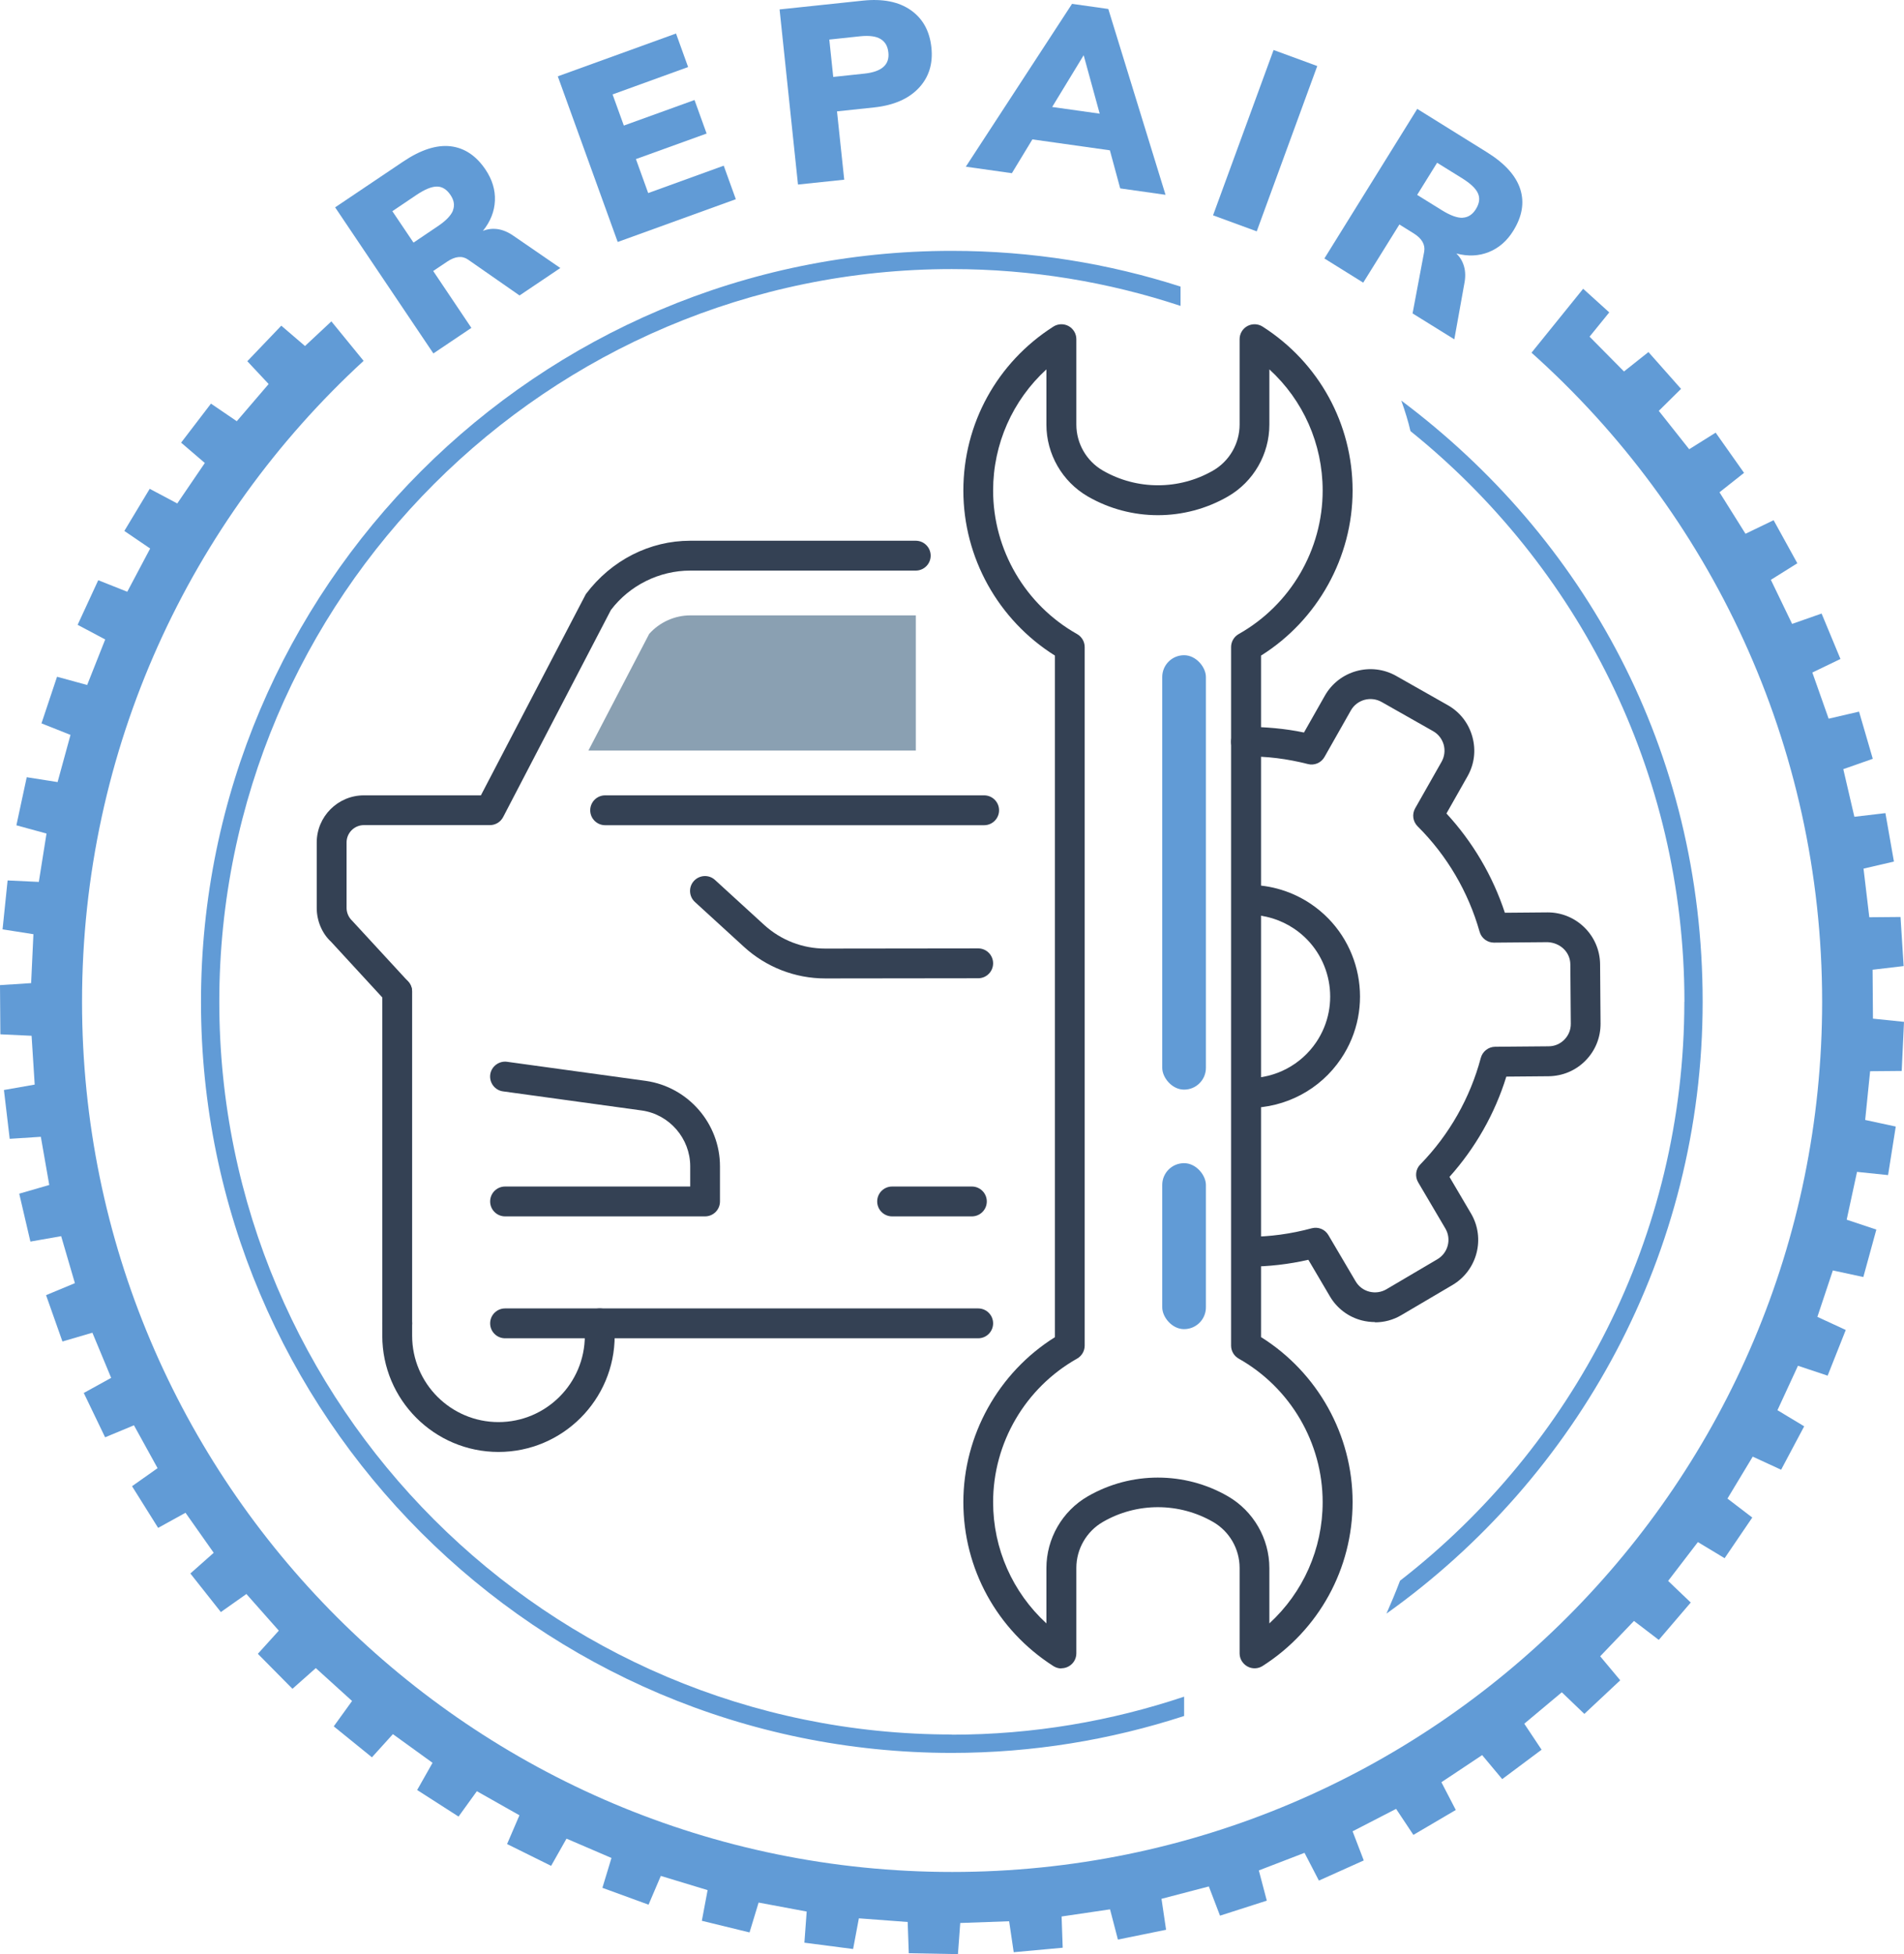 <?xml version="1.0" encoding="UTF-8"?> <svg xmlns="http://www.w3.org/2000/svg" viewBox="0 0 207.94 213.37"><defs><style>.d{fill:#619bd6;}.e{fill:#344154;}.f{fill:#8aa0b2;}</style></defs><g id="a"></g><g id="b"><g id="c"><g><path class="d" d="M207.69,116.93c.16-3.39,.09-1.97,.25-5.36l-3.39-.35c-.03-3.21-.02-2.13-.04-5.34l3.39-.4c-.21-3.39-.13-1.97-.34-5.36l-3.41,.03c-.38-3.19-.25-2.12-.63-5.31l3.32-.77c-.59-3.34-.34-1.95-.93-5.29l-3.39,.4c-.73-3.13-.48-2.08-1.21-5.2l3.22-1.13c-.95-3.26-.55-1.9-1.5-5.15l-3.32,.77c-1.07-3.03-.71-2.01-1.78-5.04l3.07-1.48c-1.3-3.13-.76-1.82-2.06-4.96l-3.22,1.13c-1.39-2.89-.93-1.92-2.32-4.81l2.89-1.81c-1.64-2.97-.95-1.73-2.59-4.7l-3.07,1.48-2.84-4.53,2.68-2.12c-1.96-2.77-1.14-1.61-3.1-4.39l-2.89,1.81c-1.99-2.52-1.32-1.67-3.32-4.19l2.43-2.4c-2.25-2.54-1.31-1.48-3.56-4.02l-2.67,2.12c-2.26-2.28-1.5-1.52-3.76-3.8l2.15-2.65c-2.01-1.82-1.74-1.58-2.85-2.58l-5.64,6.98c19.47,17.4,31.74,42.7,31.74,70.87,0,52.47-42.54,95.01-95.01,95.01S8.96,161.86,8.96,109.38c0-27.69,11.85-52.61,30.75-69.98l-3.52-4.31c-1.13,1.06-.97,.91-2.88,2.69l-2.59-2.22c-2.35,2.45-1.37,1.43-3.71,3.88l2.33,2.49c-2.09,2.44-1.39,1.62-3.48,4.06l-2.82-1.92c-2.06,2.69-1.2,1.57-3.26,4.26l2.59,2.22c-1.81,2.65-1.2,1.76-3.01,4.42l-3.01-1.6c-1.75,2.9-1.02,1.69-2.77,4.6l2.82,1.92c-1.5,2.84-1,1.89-2.5,4.72l-3.17-1.26-2.25,4.87,3.01,1.6c-1.18,2.98-.79,1.98-1.97,4.97l-3.29-.9c-1.07,3.22-.63,1.87-1.7,5.09l3.17,1.26c-.85,3.1-.56,2.06-1.41,5.15l-3.37-.53c-.71,3.32-.42,1.93-1.13,5.25l3.29,.9c-.5,3.17-.33,2.11-.84,5.28l-3.41-.16c-.35,3.37-.2,1.97-.55,5.34l3.37,.53c-.15,3.21-.1,2.13-.25,5.34l-3.4,.22c.03,3.39,.02,1.98,.04,5.37l3.41,.16c.2,3.2,.14,2.13,.34,5.33l-3.36,.59c.4,3.37,.23,1.96,.63,5.33l3.4-.22c.55,3.16,.37,2.1,.92,5.26l-3.28,.95c.77,3.3,.45,1.92,1.22,5.23l3.36-.59c.9,3.08,.6,2.05,1.5,5.13l-3.15,1.31c1.13,3.2,.66,1.86,1.79,5.06l3.27-.96c1.23,2.96,.82,1.97,2.05,4.93l-2.99,1.65c1.47,3.06,.86,1.78,2.33,4.84l3.15-1.31c1.55,2.81,1.03,1.87,2.58,4.68l-2.79,1.97c1.8,2.88,1.05,1.67,2.85,4.55l2.99-1.65c1.85,2.62,1.23,1.74,3.08,4.37l-2.55,2.26c2.11,2.66,1.23,1.55,3.33,4.21l2.79-1.97c2.13,2.4,1.41,1.6,3.54,4l-2.29,2.53c2.39,2.41,1.39,1.4,3.78,3.82l2.55-2.26c2.38,2.15,1.58,1.43,3.96,3.59l-2,2.77c2.64,2.13,1.54,1.24,4.17,3.38l2.29-2.53c2.6,1.88,1.73,1.25,4.33,3.13l-1.68,2.97c2.86,1.83,1.66,1.07,4.52,2.9l2-2.77c2.79,1.58,1.86,1.05,4.65,2.63l-1.35,3.14c3.04,1.51,1.77,.88,4.81,2.38l1.68-2.97c2.95,1.27,1.96,.84,4.91,2.11l-.99,3.26c3.19,1.16,1.86,.68,5.04,1.84l1.34-3.14c3.07,.93,2.04,.62,5.11,1.55l-.63,3.35c3.3,.81,1.92,.47,5.21,1.27l.99-3.26c3.16,.59,2.1,.39,5.25,.98l-.25,3.4c3.36,.44,1.96,.26,5.32,.69l.63-3.35c3.2,.24,2.13,.16,5.33,.4l.12,3.41c3.39,.07,1.98,.04,5.37,.1l.25-3.4c3.21-.11,2.13-.08,5.34-.19l.5,3.38c3.38-.31,1.97-.18,5.35-.49l-.12-3.41c3.18-.47,2.11-.31,5.29-.78l.86,3.3c3.32-.68,1.94-.39,5.26-1.07l-.5-3.38c3.11-.81,2.06-.54,5.17-1.35l1.22,3.19c3.23-1.04,1.88-.61,5.11-1.64l-.87-3.3,4.99-1.92,1.57,3.03c3.1-1.39,1.8-.81,4.9-2.2l-1.22-3.18c2.85-1.47,1.9-.98,4.75-2.45l1.89,2.84c2.92-1.72,1.7-1,4.63-2.72l-1.57-3.03c2.67-1.78,1.78-1.18,4.45-2.96l2.19,2.62c2.72-2.03,1.58-1.18,4.3-3.21l-1.89-2.84c2.46-2.06,1.64-1.37,4.1-3.43l2.46,2.36c2.48-2.32,1.44-1.35,3.92-3.67l-2.19-2.62c2.22-2.32,1.48-1.54,3.69-3.86l2.71,2.07c2.21-2.58,1.29-1.5,3.49-4.08l-2.47-2.36c1.95-2.55,1.3-1.69,3.25-4.24l2.92,1.76c1.91-2.8,1.11-1.63,3.02-4.44l-2.71-2.07c1.66-2.75,1.1-1.83,2.76-4.58l3.1,1.43c1.59-3,.93-1.75,2.52-4.74l-2.92-1.76c1.35-2.91,.89-1.94,2.24-4.85l3.24,1.08c1.25-3.15,.73-1.84,1.98-4.99l-3.1-1.43c1.02-3.04,.68-2.02,1.69-5.07l3.33,.72c.9-3.27,.52-1.91,1.42-5.18l-3.24-1.08c.68-3.14,.45-2.09,1.13-5.22l3.39,.35c.53-3.35,.31-1.95,.84-5.3l-3.34-.72c.33-3.19,.22-2.12,.54-5.32l3.41-.03Z"></path><path class="d" d="M183.95,109.38c0,25.68-12.18,48.56-31.05,63.21-.48,1.27-1,2.5-1.48,3.59,20.88-14.88,34.53-39.27,34.53-66.8s-12.94-50.67-32.91-65.64c.42,1.18,.77,2.32,1,3.33,18.23,14.68,29.92,37.15,29.92,62.32Z"></path><path class="d" d="M103.95,189.38c-44.11,0-80-35.89-80-80S59.84,29.38,103.95,29.38c8.72,0,17.12,1.42,24.98,4.02v-2.11c-7.88-2.53-16.27-3.9-24.98-3.9-45.21,0-82,36.79-82,82s36.79,82,82,82c8.85,0,17.37-1.43,25.37-4.03v-2.11c-7.98,2.67-16.5,4.15-25.37,4.15Z"></path></g><g><path class="e" d="M150.17,144.35c-.48,0-.96-.06-1.44-.18-1.48-.38-2.72-1.32-3.49-2.63l-2.35-3.99c-2.15,.49-4.34,.74-6.53,.75h0c-.9,0-1.63-.73-1.63-1.63,0-.9,.73-1.63,1.63-1.63,2.32,0,4.64-.32,6.89-.93,.72-.19,1.46,.11,1.83,.75l2.97,5.04c.33,.56,.86,.97,1.5,1.13,.63,.16,1.3,.07,1.86-.26l5.57-3.28c1.17-.69,1.56-2.2,.87-3.36l-2.97-5.04c-.37-.63-.28-1.44,.24-1.96,3.16-3.24,5.44-7.26,6.6-11.62,.19-.71,.83-1.21,1.56-1.22l5.84-.05c.66,0,1.27-.26,1.73-.73,.46-.47,.71-1.08,.7-1.74l-.05-6.47c-.01-1.35-1.11-2.37-2.48-2.43l-5.85,.05h-.01c-.73,0-1.37-.48-1.57-1.19-1.23-4.35-3.57-8.33-6.77-11.51-.52-.52-.63-1.32-.27-1.96l2.89-5.09c.32-.57,.4-1.23,.23-1.86-.18-.63-.59-1.16-1.16-1.48l-5.63-3.19c-1.18-.66-2.68-.25-3.35,.93l-2.88,5.08c-.36,.64-1.11,.96-1.82,.77-2.21-.56-4.5-.87-6.73-.81-.95-.08-1.64-.71-1.65-1.61,0-.9,.71-1.64,1.61-1.65,2.13,.02,4.26,.19,6.35,.63l2.28-4.02c1.55-2.74,5.05-3.71,7.79-2.16l5.63,3.19c1.33,.75,2.28,1.97,2.69,3.45s.22,3.01-.54,4.34l-2.29,4.04c2.87,3.11,5.06,6.82,6.38,10.84l4.64-.04h.04c3.13,0,5.69,2.53,5.72,5.66l.05,6.47c.01,1.53-.57,2.96-1.64,4.05-1.07,1.09-2.5,1.69-4.03,1.71l-4.62,.04c-1.25,4.05-3.38,7.79-6.21,10.95l2.35,3.99c1.6,2.71,.69,6.22-2.03,7.82l-5.57,3.28c-.89,.53-1.88,.79-2.89,.79Z"></path><path class="e" d="M136.35,120.98c-.9,0-1.63-.73-1.63-1.63,0-.9,.73-1.63,1.63-1.63,2.97,0,5.74-1.47,7.4-3.93,2.75-4.08,1.67-9.63-2.4-12.38-1.48-1-3.21-1.53-4.98-1.53-.9,0-1.63-.73-1.63-1.63s.73-1.63,1.63-1.63c2.43,0,4.78,.72,6.8,2.08,5.56,3.76,7.04,11.34,3.28,16.9-2.26,3.36-6.04,5.36-10.09,5.37h0Z"></path><path class="e" d="M115.92,182.17c-.31,0-.61-.09-.88-.26-6.16-3.94-9.83-10.63-9.83-17.9s3.81-14.14,10-18.01V71.58c-6.19-3.88-10-10.69-10-18.02,0-7.28,3.67-13.97,9.83-17.9,.5-.32,1.14-.34,1.66-.06,.52,.29,.85,.83,.85,1.43v9.33c0,2.06,1.11,3.99,2.9,5.02,3.71,2.14,8.32,2.14,12.03,0,1.79-1.03,2.9-2.96,2.9-5.02v-9.33c0-.59,.32-1.14,.85-1.43,.52-.28,1.16-.26,1.66,.06,6.16,3.93,9.83,10.63,9.83,17.9s-3.81,14.14-10,18.02v74.41c6.19,3.88,10,10.69,10,18.01,0,7.28-3.67,13.97-9.83,17.9-.5,.32-1.14,.34-1.66,.05-.52-.29-.85-.83-.85-1.43v-9.33c0-2.07-1.11-3.99-2.9-5.02-3.71-2.14-8.32-2.15-12.03,0-1.79,1.03-2.9,2.96-2.9,5.02v9.33c0,.59-.32,1.14-.85,1.43-.24,.13-.51,.2-.78,.2Zm10.54-20.84c2.64,0,5.29,.68,7.64,2.04,2.79,1.61,4.53,4.62,4.53,7.84v6.04c3.69-3.38,5.82-8.14,5.82-13.24,0-6.47-3.51-12.48-9.17-15.67-.51-.29-.83-.83-.83-1.42V70.65c0-.59,.32-1.13,.83-1.42,5.66-3.19,9.17-9.2,9.17-15.67,0-5.1-2.13-9.86-5.82-13.23v6.04c0,3.22-1.73,6.23-4.53,7.84-4.72,2.72-10.57,2.72-15.29,0-2.79-1.61-4.53-4.62-4.53-7.84v-6.04c-3.69,3.38-5.82,8.14-5.82,13.23,0,6.47,3.51,12.48,9.17,15.67,.51,.29,.83,.83,.83,1.42v76.27c0,.59-.32,1.13-.83,1.42-5.66,3.19-9.17,9.2-9.17,15.67,0,5.09,2.13,9.85,5.82,13.24v-6.04c0-3.22,1.73-6.23,4.53-7.84,2.36-1.36,5-2.04,7.64-2.04Zm-9.62-14.4h0Z"></path><path class="e" d="M90.13,106.83c-3.3,0-6.45-1.23-8.88-3.45l-5.36-4.9c-.66-.61-.71-1.64-.1-2.3,.61-.66,1.64-.71,2.3-.1l5.36,4.9c1.83,1.67,4.2,2.59,6.68,2.59h0l16.7-.02h0c.9,0,1.63,.73,1.63,1.63,0,.9-.73,1.63-1.63,1.63l-16.7,.02h-.01Z"></path><path class="e" d="M77.01,132.81h-21.85c-.9,0-1.63-.73-1.63-1.63s.73-1.63,1.63-1.63h20.22v-2.21c0-3.04-2.27-5.66-5.27-6.09l-15.18-2.09c-.89-.12-1.51-.95-1.39-1.84,.12-.89,.97-1.51,1.83-1.39l15.19,2.09c4.61,.67,8.07,4.67,8.07,9.32v3.84c0,.9-.73,1.63-1.63,1.63Z"></path><path class="e" d="M43.38,146.12c-.9,0-1.63-.73-1.63-1.63v-36.22c0-.9,.73-1.63,1.63-1.63s1.63,.73,1.63,1.63v36.22c0,.9-.73,1.63-1.63,1.63Z"></path><path class="e" d="M43.38,109.9c-.44,0-.88-.18-1.2-.53l-6.03-6.55c-.96-.88-1.56-2.26-1.56-3.68v-7.15c0-2.84,2.31-5.15,5.15-5.15h12.78l11.46-21.97c2.8-3.73,7.01-5.83,11.4-5.83h24.63c.9,0,1.63,.73,1.63,1.63s-.73,1.63-1.63,1.63h-24.63c-3.38,0-6.62,1.61-8.66,4.3l-11.77,22.61c-.28,.54-.84,.88-1.44,.88h-13.77c-1.04,0-1.89,.85-1.89,1.89v7.15c0,.52,.22,1.03,.6,1.39l6.12,6.64c.61,.66,.57,1.69-.1,2.3-.31,.29-.71,.43-1.1,.43Z"></path><path class="e" d="M54.44,158.53c-7,0-12.69-5.69-12.69-12.69v-1.35c0-.9,.73-1.63,1.63-1.63s1.63,.73,1.63,1.63v1.35c0,5.2,4.23,9.43,9.43,9.43s9.43-4.23,9.43-9.43v-1.35c0-.9,.73-1.63,1.63-1.63s1.63,.73,1.63,1.63v1.35c0,7-5.69,12.69-12.69,12.69Z"></path><path class="e" d="M106.83,146.12H55.16c-.9,0-1.63-.73-1.63-1.63s.73-1.63,1.63-1.63h51.67c.9,0,1.63,.73,1.63,1.63s-.73,1.63-1.63,1.63Z"></path><path class="e" d="M106.14,132.81h-8.71c-.9,0-1.63-.73-1.63-1.63s.73-1.63,1.63-1.63h8.71c.9,0,1.63,.73,1.63,1.63s-.73,1.63-1.63,1.63Z"></path><path class="e" d="M107.48,90.1h-41.39c-.9,0-1.63-.73-1.63-1.63s.73-1.63,1.63-1.63h41.39c.9,0,1.63,.73,1.63,1.63s-.73,1.63-1.63,1.63Z"></path><path class="f" d="M70.9,69.21l-6.64,12.74h35.76v-14.76h-24.63c-1.71,0-3.36,.75-4.49,2.02Z"></path></g><rect class="d" x="126.93" y="71.54" width="4.77" height="47.43" rx="2.38" ry="2.38"></rect><rect class="d" x="126.93" y="127" width="4.77" height="18.12" rx="2.38" ry="2.38"></rect><g><path class="d" d="M61.2,29.26l-4.46,3-5.63-3.92c-.64-.44-1.4-.36-2.28,.23l-1.52,1.02,4.17,6.21-4.15,2.79-10.73-15.95,7.42-4.99c1.93-1.3,3.65-1.85,5.18-1.68,1.53,.18,2.81,1.03,3.84,2.57,.72,1.08,1.06,2.2,1.01,3.37-.05,1.17-.48,2.27-1.31,3.3,.51-.21,1.05-.27,1.63-.19,.58,.09,1.16,.34,1.74,.75l5.08,3.49Zm-11.74-6.28c.22-.55,.13-1.11-.26-1.69-.41-.61-.91-.92-1.48-.92-.58,0-1.32,.3-2.23,.91l-2.64,1.78,2.31,3.43,2.64-1.78c.9-.6,1.45-1.18,1.67-1.72Z"></path><path class="d" d="M60.93,8.33l12.9-4.67,1.32,3.66-8.25,2.99,1.23,3.4,7.72-2.79,1.32,3.66-7.72,2.79,1.34,3.71,8.25-2.99,1.32,3.66-12.9,4.67-6.54-18.08Z"></path><path class="d" d="M85.13,1.03L94.23,.07c2.18-.23,3.93,.12,5.24,1.04s2.06,2.28,2.25,4.07c.19,1.77-.27,3.25-1.38,4.43s-2.73,1.89-4.88,2.12l-4.05,.43,.79,7.46-5.05,.53-2.01-19.12Zm9.26,7.01c1.9-.2,2.78-.97,2.63-2.31-.07-.68-.35-1.17-.85-1.47-.49-.3-1.23-.4-2.22-.3l-3.38,.36,.43,4.08,3.38-.36Z"></path><path class="d" d="M121.2,16.41l-8.45-1.19-2.24,3.69-5.03-.71L117.08,.42l3.96,.56,6.25,20.29-4.95-.7-1.13-4.17Zm-1.1-4l-1.75-6.38-3.44,5.65,5.19,.73Z"></path><path class="d" d="M139.09,5.46l4.77,1.75-6.61,18.05-4.77-1.75,6.61-18.05Z"></path><path class="d" d="M158.83,37.05l-4.56-2.83,1.27-6.75c.13-.76-.25-1.43-1.15-1.99l-1.56-.97-3.95,6.35-4.24-2.64,10.14-16.33,7.59,4.72c1.97,1.22,3.19,2.57,3.66,4.04s.21,2.99-.77,4.56c-.68,1.1-1.57,1.87-2.66,2.31-1.09,.44-2.27,.49-3.55,.16,.4,.38,.68,.85,.84,1.41,.16,.56,.17,1.2,.03,1.89l-1.09,6.06Zm.91-13.28c.59-.03,1.07-.34,1.44-.93,.39-.63,.47-1.2,.23-1.73-.23-.53-.82-1.08-1.75-1.66l-2.71-1.68-2.18,3.51,2.71,1.68c.92,.57,1.67,.84,2.26,.82Z"></path></g></g></g></svg> 